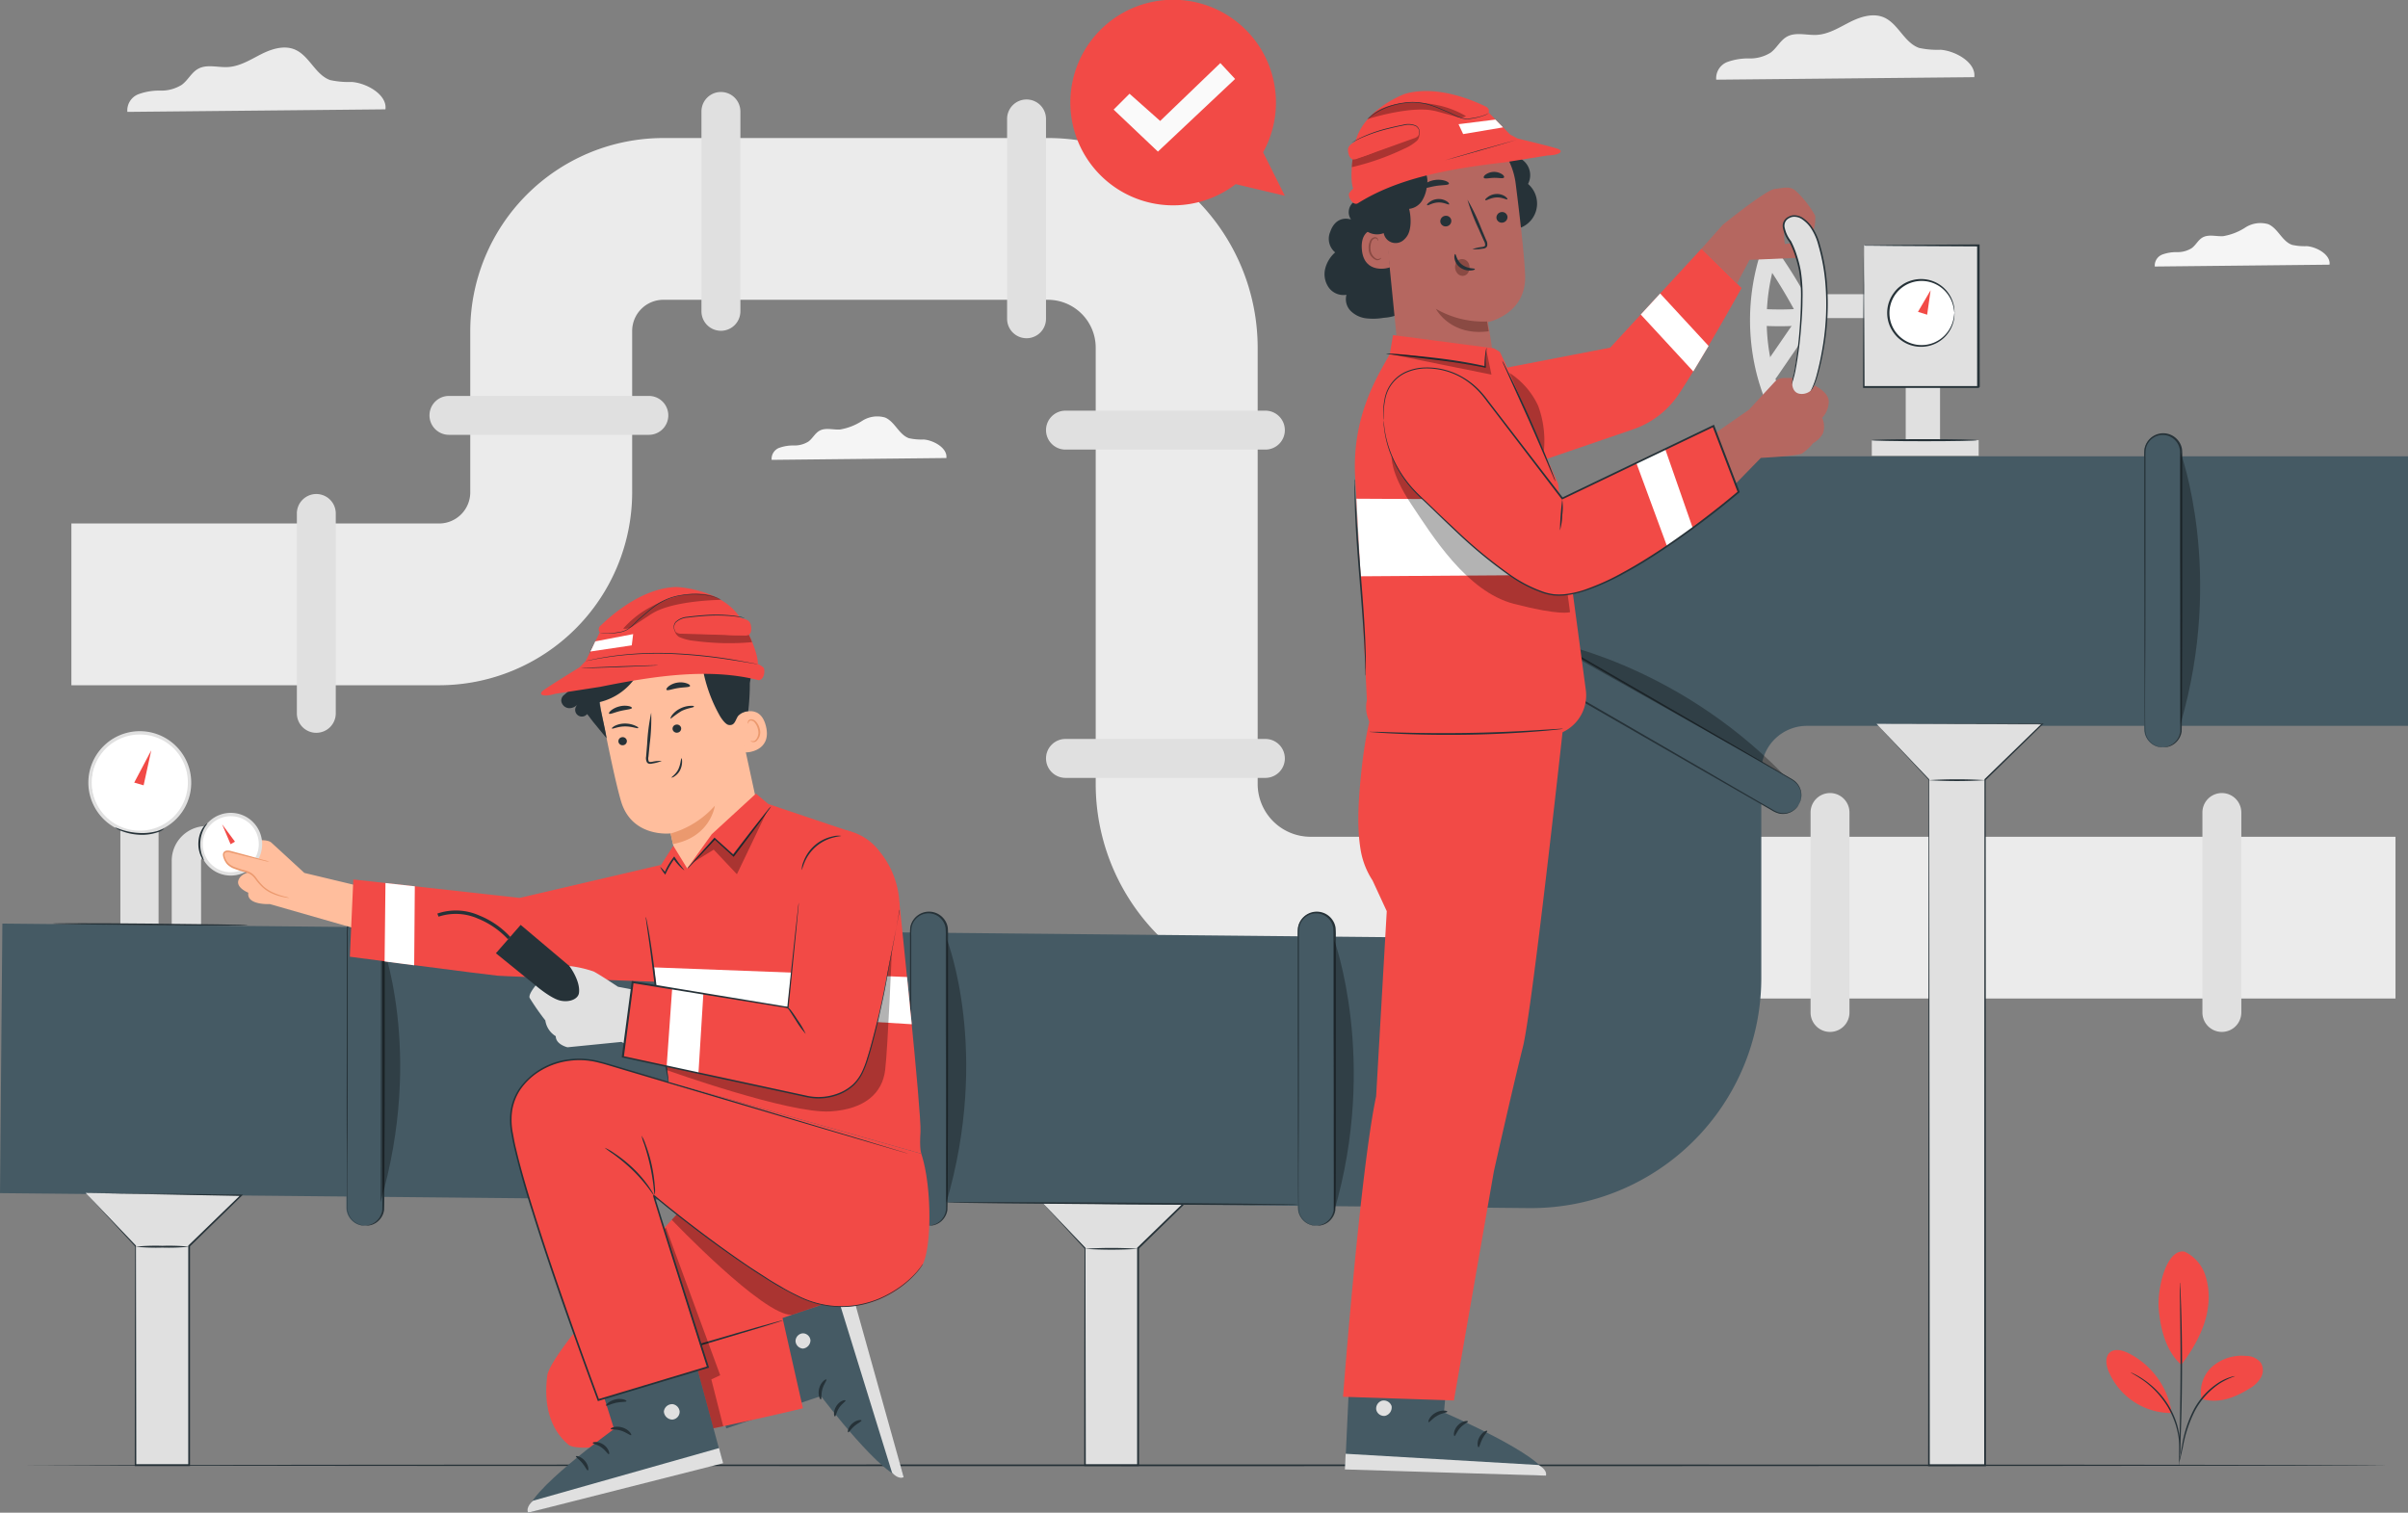 <svg xmlns="http://www.w3.org/2000/svg" width="406.094" height="255.134" viewBox="0 0 406.094 255.134"><rect x="0" y="0" width="406.094" height="255.134" fill="#808080" stroke="none"/><defs><style>.a{fill:#ebebeb;}.b{fill:#f5f5f5;}.c{fill:#e0e0e0;}.d{fill:#263238;}.e{fill:#f24a46;}.f{fill:#455a64;}.g{opacity:0.3;}.h{fill:#b56760;}.i{fill:#8a4a43;}.j{fill:#fff;}.k{fill:#ffbe9d;}.l{fill:#eb996e;}.m{fill:#fafafa;}</style></defs><g transform="translate(-92.521 -119.048)"><g transform="translate(92.521 121.636)"><g transform="translate(12.039)"><path class="a" d="M173.98,143.642c.334-2.421-3.078-4.413-5.658-4.617a14.807,14.807,0,0,1-3.655-.317c-2.512-.877-3.513-4.124-5.969-5.154-1.827-.775-3.96-.085-5.714.809s-3.536,2.02-5.516,2.144c-1.731.113-3.6-.532-5.092.311-1.132.634-1.7,1.929-2.75,2.693a6.525,6.525,0,0,1-3.6.973,10.11,10.11,0,0,0-3.711.611,2.929,2.929,0,0,0-1.856,2.976Z" transform="translate(-121.019 -127.789)"></path><path class="a" d="M647.591,134.049c.334-2.421-3.083-4.413-5.658-4.622a14.471,14.471,0,0,1-3.649-.311c-2.512-.877-3.519-4.124-5.969-5.16-1.833-.769-3.96-.085-5.72.809s-3.53,2.02-5.516,2.15c-1.7.107-3.6-.532-5.092.311-1.132.628-1.7,1.929-2.75,2.693a6.512,6.512,0,0,1-3.6.973,10.225,10.225,0,0,0-3.711.605,2.929,2.929,0,0,0-1.856,2.976Z" transform="translate(-326.679 -123.622)"></path><path class="b" d="M351.991,250.178c.226-1.635-2.082-2.987-3.819-3.123a9.985,9.985,0,0,1-2.478-.215c-1.7-.594-2.376-2.789-4.034-3.491a4.709,4.709,0,0,0-3.875.566,9.8,9.8,0,0,1-3.734,1.454c-1.165.074-2.433-.362-3.457.209-.764.43-1.16,1.307-1.861,1.822a4.426,4.426,0,0,1-2.438.662,6.929,6.929,0,0,0-2.512.407,1.991,1.991,0,0,0-1.256,2.02Z" transform="translate(-204.434 -175.514)"></path><path class="b" d="M764.287,192.538c.221-1.635-2.088-2.982-3.825-3.123a9.657,9.657,0,0,1-2.472-.215c-1.7-.566-2.382-2.789-4.04-3.491a4.7,4.7,0,0,0-3.87.566,9.8,9.8,0,0,1-3.734,1.454c-1.171.074-2.438-.356-3.462.215-.764.424-1.132,1.3-1.861,1.822a4.469,4.469,0,0,1-2.438.656,6.858,6.858,0,0,0-2.512.413,1.991,1.991,0,0,0-1.256,2.014Z" transform="translate(-383.465 -150.485)"></path><path class="a" d="M505.746,305.337H322.755a36.208,36.208,0,0,1-36.209-36.209V195.551a8.074,8.074,0,0,0-8.062-8.068H213.63a5.262,5.262,0,0,0-5.256,5.256v27.219a32.577,32.577,0,0,1-32.56,32.537H113.8V225.214h62.013a5.262,5.262,0,0,0,5.256-5.256V192.739A32.577,32.577,0,0,1,213.607,160.2H278.5a35.384,35.384,0,0,1,35.36,35.349v73.6a8.922,8.922,0,0,0,8.911,8.905H505.746Z" transform="translate(-113.801 -139.507)"></path><path class="c" d="M304.892,186.749h0a3.287,3.287,0,0,1-3.281-3.287V149.753a3.281,3.281,0,0,1,3.281-3.281h0a3.288,3.288,0,0,1,3.287,3.281v33.725A3.287,3.287,0,0,1,304.892,186.749Z" transform="translate(-195.355 -133.545)"></path><path class="c" d="M260.818,240.363h0a3.281,3.281,0,0,1-3.281,3.281H223.828a3.287,3.287,0,0,1-3.287-3.281h0a3.281,3.281,0,0,1,3.281-3.281h33.714a3.282,3.282,0,0,1,3.281,3.281Z" transform="translate(-160.151 -172.891)"></path><path class="c" d="M184.292,306.6h0a3.281,3.281,0,0,1-3.281-3.281h0V269.609a3.288,3.288,0,0,1,3.281-3.287h0a3.282,3.282,0,0,1,3.281,3.281v33.714a3.281,3.281,0,0,1-3.281,3.281Z" transform="translate(-142.986 -185.588)"></path><path class="c" d="M444.6,244.753h0a3.287,3.287,0,0,1-3.281,3.287H407.608a3.287,3.287,0,0,1-3.287-3.287h0a3.287,3.287,0,0,1,3.287-3.281h33.708a3.282,3.282,0,0,1,3.281,3.281Z" transform="translate(-239.955 -174.797)"></path><path class="c" d="M444.6,342.623h0a3.287,3.287,0,0,1-3.281,3.287H407.608a3.287,3.287,0,0,1-3.287-3.287h0a3.287,3.287,0,0,1,3.287-3.281h33.708a3.282,3.282,0,0,1,3.281,3.281Z" transform="translate(-239.955 -217.296)"></path><path class="c" d="M635.5,355.472h0a3.277,3.277,0,0,1,3.281,3.27v33.737a3.276,3.276,0,0,1-3.27,3.281H635.5a3.281,3.281,0,0,1-3.281-3.281V358.753a3.281,3.281,0,0,1,3.281-3.281Z" transform="translate(-338.918 -224.3)"></path><path class="c" d="M752.3,355.472h0a3.282,3.282,0,0,1,3.281,3.281v33.725a3.281,3.281,0,0,1-3.281,3.281h0a3.275,3.275,0,0,1-3.281-3.27V358.753a3.276,3.276,0,0,1,3.27-3.281Z" transform="translate(-389.636 -224.3)"></path><path class="c" d="M396,188.973h0a3.281,3.281,0,0,1-3.281-3.281V151.983a3.276,3.276,0,0,1,3.27-3.281H396a3.282,3.282,0,0,1,3.281,3.281v33.708A3.281,3.281,0,0,1,396,188.973Z" transform="translate(-234.918 -134.513)"></path></g><g transform="translate(3.44 244.41)"><path class="d" d="M497.816,555.769c0,.085-89.391.147-199.6.147S98.6,555.831,98.6,555.769s89.357-.147,199.619-.147S497.816,555.667,497.816,555.769Z" transform="translate(-98.601 -555.622)"></path></g><g transform="translate(355.225 208.487)"><path class="e" d="M740.32,492.153a6.719,6.719,0,0,1,3.5,3.96,11.927,11.927,0,0,1,.464,5.358c-.4,3.479-2.371,6.993-4.5,9.771-2.931-2.557-3.6-7.015-3.8-9.3-.317-3.6,1.3-10.32,4.339-9.782" transform="translate(-727.143 -492.128)"></path><path class="e" d="M748.663,530.478a5.736,5.736,0,0,1,1.856-5.465,7.6,7.6,0,0,1,5.658-1.76,3.139,3.139,0,0,1,2.472,1.132,2.44,2.44,0,0,1,.04,2.489,5,5,0,0,1-1.844,1.822c-2.54,1.59-5.284,2.665-8.153,1.8" transform="translate(-732.617 -505.628)"></path><path class="d" d="M742.111,543.776a3.519,3.519,0,0,1,.1-.713c.09-.5.209-1.132.356-1.935a20.04,20.04,0,0,1,1.991-6.167,12.328,12.328,0,0,1,4.43-4.707,8.447,8.447,0,0,1,1.8-.8,4.109,4.109,0,0,1,.521-.136c.119,0,.181-.034.187,0a12.993,12.993,0,0,0-2.421,1.131,12.743,12.743,0,0,0-4.3,4.673,21.807,21.807,0,0,0-2.037,6.088c-.181.809-.322,1.465-.436,1.912A5.307,5.307,0,0,1,742.111,543.776Z" transform="translate(-729.822 -508.272)"></path><path class="d" d="M742.192,501.4a1.153,1.153,0,0,1,.034.311c0,.232.034.526.057.894.04.781.085,1.907.13,3.3.09,2.784.163,6.636.141,10.891s-.119,8.107-.238,10.9c-.057,1.392-.107,2.518-.158,3.3,0,.368-.046.662-.062.894a1.278,1.278,0,0,1-.04.311,1.79,1.79,0,0,1,0-.311v-.9c0-.809.045-1.929.079-3.3.068-2.789.141-6.636.164-10.891s-.028-8.1-.074-10.891c0-1.369-.034-2.489-.051-3.3v-.9A2.293,2.293,0,0,1,742.192,501.4Z" transform="translate(-729.795 -496.155)"></path><path class="e" d="M731.366,531.858A13.462,13.462,0,0,0,724.011,522c-.979-.47-2.263-.775-3.061-.045s-.622,2.037-.226,3.049a11.49,11.49,0,0,0,10.568,7.14" transform="translate(-720.389 -504.891)"></path><path class="d" d="M727.641,528.2a4.107,4.107,0,0,1,.622.272,6.105,6.105,0,0,1,.7.379,9.733,9.733,0,0,1,.895.566,11.093,11.093,0,0,1,1.024.769,12.491,12.491,0,0,1,1.092.99,13.782,13.782,0,0,1,3.457,5.731,12.813,12.813,0,0,1,.345,1.431,11.4,11.4,0,0,1,.175,1.267c.051.39.034.747.051,1.052a5.772,5.772,0,0,1-.028.8,3.286,3.286,0,0,1-.073.673c-.057,0,.045-.967-.13-2.506a11.589,11.589,0,0,0-.2-1.245,12.855,12.855,0,0,0-.356-1.4,15.472,15.472,0,0,0-1.358-3.021,15.7,15.7,0,0,0-2.02-2.625,14.1,14.1,0,0,0-1.058-.99,12.2,12.2,0,0,0-.99-.781C728.5,528.655,727.618,528.253,727.641,528.2Z" transform="translate(-723.538 -507.793)"></path></g><g transform="translate(0 70.487)"><path class="c" d="M401.2,475.482l8.351,8.854v36.611h8.95V484.337l8.707-8.47Z" transform="translate(-226.561 -346.9)"></path><path class="d" d="M401.2,475.482l26.025.272h.283l-.2.2-8.7,8.486.04-.1V521.1H409.41v-.13c0-15.038.045-27.915.057-36.611v.057l-8.266-8.933,8.413,8.8h0v.034c0,8.7.034,21.573.057,36.611l-.141-.141h8.95l-.147.147V484.28l.04-.04,8.724-8.458.079.2Z" transform="translate(-226.561 -346.899)"></path><path class="d" d="M424.877,491.216a68.84,68.84,0,0,1-9,0,68.84,68.84,0,0,1,9,0Z" transform="translate(-232.935 -353.66)"></path><path class="f" d="M350.747,381.877h-.356l-257.87-2.523.4-45.465,243.38,2.388a7.694,7.694,0,0,0,7.762-7.626c0-.023,0-.045,0-.068V293.889a38.817,38.817,0,0,1,38.817-38.817H498.615v45.47H397.242a7.689,7.689,0,0,0-7.689,7.689V343.06A38.817,38.817,0,0,1,350.747,381.877Z" transform="translate(-92.521 -251.189)"></path><path class="f" d="M198.826,443.882h0a3.055,3.055,0,0,1-3.055-3.055v-46.7a3.061,3.061,0,0,1,3.055-3.061h0a3.061,3.061,0,0,1,3.061,3.061v46.7A3.061,3.061,0,0,1,198.826,443.882Z" transform="translate(-137.356 -310.241)"></path><path class="d" d="M198.864,443.776a3.628,3.628,0,0,0,1.132-.238,3.044,3.044,0,0,0,1.867-2.45c.034-2.829,0-6.97,0-12.062V394.974a12.759,12.759,0,0,0-.04-1.4,2.837,2.837,0,0,0-.509-1.25,2.908,2.908,0,0,0-5.239,1.25,11.3,11.3,0,0,0-.034,1.4v16.164c0,6.733,0,12.8-.034,17.9s-.057,9.222,0,12.056a3.031,3.031,0,0,0,1.873,2.45,3.589,3.589,0,0,0,1.132.238h-.289a2.745,2.745,0,0,1-.837-.187,2.942,2.942,0,0,1-1.132-.775,3.059,3.059,0,0,1-.809-1.7c-.068-2.863-.045-6.976-.074-12.073s0-11.168,0-17.9V394.979a12.4,12.4,0,0,1,.04-1.443,3.091,3.091,0,0,1,.566-1.38,3.2,3.2,0,0,1,5.2,0,3.141,3.141,0,0,1,.566,1.375,12.765,12.765,0,0,1,.04,1.448v16.158c0,6.733,0,12.8-.034,17.9s0,9.216-.074,12.079a3.063,3.063,0,0,1-.8,1.7,2.951,2.951,0,0,1-1.132.775,2.821,2.821,0,0,1-.837.187Z" transform="translate(-137.394 -310.136)"></path><path class="f" d="M586.147,333.314h0a3.05,3.05,0,0,1-4.159,1.141l-.016-.01L532.23,305.716a3.055,3.055,0,0,1-1.135-4.169l0-.007h0a3.055,3.055,0,0,1,4.169-1.135l.007,0L585,329.122a3.056,3.056,0,0,1,1.16,4.162Z" transform="translate(-282.79 -270.7)"></path><path class="d" d="M586.039,333.214a3.463,3.463,0,0,0,.368-1.29,2.984,2.984,0,0,0-.939-2.4,4.592,4.592,0,0,0-.979-.662l-12.447-7.146-18.467-10.625-10.9-6.28-5.765-3.327-1.465-.849a3.22,3.22,0,0,0-1.528-.566,2.9,2.9,0,0,0-2.631,4.526,3.235,3.235,0,0,0,1.239,1.047l1.471.849,5.765,3.332,10.891,6.3L569.089,326.8l12.447,7.225a4.678,4.678,0,0,0,1.064.515,2.957,2.957,0,0,0,1.024.124,3.025,3.025,0,0,0,1.528-.515,3.4,3.4,0,0,0,.888-.934,3,3,0,0,1-.175.3,3.063,3.063,0,0,1-.724.719,3.1,3.1,0,0,1-1.556.566,2.883,2.883,0,0,1-1.058-.113,4.475,4.475,0,0,1-1.092-.515l-12.447-7.14L550.515,316.4l-10.9-6.28-5.793-3.349-1.471-.849a3.558,3.558,0,0,1-1.335-1.132,3.2,3.2,0,0,1,2.9-5.007,3.574,3.574,0,0,1,1.652.566l1.465.849,5.765,3.327,10.891,6.3L572.116,321.5l12.419,7.225a4.645,4.645,0,0,1,1,.69,3.184,3.184,0,0,1,.628.86,3.118,3.118,0,0,1,.3,1.624,3.245,3.245,0,0,1-.26.984A2.577,2.577,0,0,1,586.039,333.214Z" transform="translate(-282.682 -270.6)"></path><path class="f" d="M734.742,301.28h0a3.061,3.061,0,0,1-3.061-3.055V251.533a3.061,3.061,0,0,1,3.061-3.061h0a3.061,3.061,0,0,1,3.055,3.061v46.7A3.055,3.055,0,0,1,734.742,301.28Z" transform="translate(-370.067 -248.324)"></path><path class="d" d="M734.737,301.166a3.629,3.629,0,0,0,1.132-.238,3.033,3.033,0,0,0,1.873-2.45V286.423c0-5.086,0-11.168-.034-17.9V252.364a11.614,11.614,0,0,0-.034-1.4,2.91,2.91,0,0,0-5.239-1.25,2.823,2.823,0,0,0-.509,1.256,11.183,11.183,0,0,0-.04,1.4v16.164c0,6.733,0,12.8-.034,17.9s-.051,9.228,0,12.056a3.042,3.042,0,0,0,1.867,2.45,3.62,3.62,0,0,0,1.131.238h-.294a3.194,3.194,0,0,1-.837-.187,3.03,3.03,0,0,1-1.132-.781,3.085,3.085,0,0,1-.809-1.7c-.068-2.863-.045-6.976-.068-12.073s0-11.168-.034-17.9V252.369a12.413,12.413,0,0,1,.04-1.443,3.2,3.2,0,0,1,5.765-1.38,3.073,3.073,0,0,1,.566,1.375,12.747,12.747,0,0,1,.04,1.448v16.158c0,6.733,0,12.8-.028,17.9s0,9.211-.074,12.073a3.108,3.108,0,0,1-.809,1.7,3.039,3.039,0,0,1-1.132.781,3.2,3.2,0,0,1-.837.187Z" transform="translate(-370.063 -248.21)"></path><path class="f" d="M482.452,443.882h0a3.061,3.061,0,0,1-3.061-3.055v-46.7a3.061,3.061,0,0,1,3.061-3.061h0a3.061,3.061,0,0,1,3.055,3.061v46.7A3.055,3.055,0,0,1,482.452,443.882Z" transform="translate(-260.514 -310.241)"></path><path class="d" d="M482.43,443.781a3.584,3.584,0,0,0,1.1-.238,3.033,3.033,0,0,0,1.873-2.45c.034-2.829,0-6.97,0-12.062s0-11.163-.034-17.9V394.978a12.755,12.755,0,0,0-.04-1.4,2.838,2.838,0,0,0-.509-1.25,2.908,2.908,0,0,0-4.724,0,2.83,2.83,0,0,0-.515,1.256,12.39,12.39,0,0,0-.04,1.4v16.164c0,6.733,0,12.8-.028,17.9s-.057,9.222,0,12.056a3.042,3.042,0,0,0,1.867,2.45,3.621,3.621,0,0,0,1.132.238h-.294a2.744,2.744,0,0,1-.832-.187,2.921,2.921,0,0,1-1.132-.775,3.059,3.059,0,0,1-.8-1.7c-.074-2.863-.051-6.976-.074-12.073s0-11.168-.034-17.9V394.989a11.265,11.265,0,0,1,.045-1.443,3.138,3.138,0,0,1,.566-1.38,3.2,3.2,0,0,1,5.205,0,3.067,3.067,0,0,1,.566,1.375,12.761,12.761,0,0,1,.04,1.448v34.053c0,5.1,0,9.216-.073,12.079a3.067,3.067,0,0,1-.809,1.7,2.913,2.913,0,0,1-1.132.775,2.753,2.753,0,0,1-.837.187Z" transform="translate(-260.492 -310.14)"></path><path class="f" d="M366.892,443.882h0a3.061,3.061,0,0,1-3.061-3.055v-46.7a3.061,3.061,0,0,1,3.061-3.061h0a3.061,3.061,0,0,1,3.055,3.061v46.7A3.055,3.055,0,0,1,366.892,443.882Z" transform="translate(-210.334 -310.241)"></path><path class="d" d="M366.866,443.776a3.624,3.624,0,0,0,1.1-.238,3.033,3.033,0,0,0,1.873-2.45c.028-2.829,0-6.97,0-12.062s0-11.163-.034-17.9V394.974a11.613,11.613,0,0,0-.034-1.4,2.91,2.91,0,0,0-5.239-1.256,2.822,2.822,0,0,0-.509,1.256,11.186,11.186,0,0,0-.04,1.4v16.164c0,6.733,0,12.8-.034,17.9s-.051,9.222,0,12.056a3.043,3.043,0,0,0,1.867,2.45,3.621,3.621,0,0,0,1.132.238h-.294a2.814,2.814,0,0,1-.837-.187,2.942,2.942,0,0,1-1.132-.775,3.1,3.1,0,0,1-.809-1.7c-.068-2.863-.045-6.976-.068-12.073s0-11.168-.034-17.9V394.979a12.4,12.4,0,0,1,.04-1.443,3.152,3.152,0,0,1,.566-1.38,3.2,3.2,0,0,1,5.2,0,3.074,3.074,0,0,1,.566,1.375,12.761,12.761,0,0,1,.04,1.448v16.158c0,6.733,0,12.8-.028,17.9s0,9.216-.074,12.079a3.109,3.109,0,0,1-.809,1.7,2.946,2.946,0,0,1-1.132.775,2.821,2.821,0,0,1-.837.187Z" transform="translate(-210.307 -310.136)"></path><g class="g" transform="translate(260.755 35.005)"><path d="M553.411,310.082s21.369,3.468,39.926,22.467Z" transform="translate(-553.411 -310.082)"></path></g><g class="g" transform="translate(224.993 85.432)"><path d="M490.2,399.212s7.457,20.322,0,45.827Z" transform="translate(-490.201 -399.212)"></path></g><g class="g" transform="translate(159.613 85.432)"><path d="M374.737,399.212s7.355,18.806-.1,44.294Z" transform="translate(-374.641 -399.212)"></path></g><g class="g" transform="translate(64.158 85.432)"><path d="M206.012,399.212s7.355,18.806-.091,44.294Z" transform="translate(-205.921 -399.212)"></path></g><g class="g" transform="translate(367.73 3.209)"><path d="M742.491,253.882s7.457,20.322,0,45.827Z" transform="translate(-742.491 -253.882)"></path></g><path class="c" d="M118.041,474.682l8.436,8.945V520.6h9.035V483.627l8.8-8.549Z" transform="translate(-103.603 -346.552)"></path><path class="d" d="M118.041,474.682l26.268.277h.283l-.2.2-8.786,8.566.04-.1v37.12h-9.312v-.124c0-15.191.045-28.192.062-36.973v.062l-8.351-9.03,8.486,8.888h0v.034c0,8.781.034,21.782.057,36.973l-.141-.141h9.052l-.147.147V483.57l.04-.04,8.809-8.537.079.2Z" transform="translate(-103.603 -346.552)"></path><path class="d" d="M141.973,490.585a35.666,35.666,0,0,1-4.526.147,35.659,35.659,0,0,1-4.526-.147,34.541,34.541,0,0,1,4.526-.147A34.548,34.548,0,0,1,141.973,490.585Z" transform="translate(-110.064 -353.385)"></path><path class="c" d="M651.88,334.832l8.849,9.38V459.872H670.2V344.213l9.646-9.38Z" transform="translate(-335.415 -285.824)"></path><path class="d" d="M651.881,334.813l27.966-.085h.215l-.153.147-9.618,9.392v-.074c0,26.664.028,64.373.046,106.126V460h-9.754v-.153c.034-51.92.068-95.32.085-115.659v.04l-8.786-9.414,8.888,9.341h0c0,20.368.045,63.739.085,115.659l-.147-.147h9.477l-.147.147v-9.522c0-41.753.034-79.462.045-106.126v-.045l.034-.028,9.658-9.369.057.147Z" transform="translate(-335.415 -285.776)"></path><path class="d" d="M676.953,351.519a77.045,77.045,0,0,1-9.522,0A77.273,77.273,0,0,1,676.953,351.519Z" transform="translate(-342.168 -293.007)"></path><path class="d" d="M433.925,477.843c0,.079-13.267.062-29.629-.045s-29.635-.255-29.635-.334,13.267-.062,29.635.04S433.925,477.758,433.925,477.843Z" transform="translate(-215.036 -347.738)"></path></g><g transform="translate(223.378 12.766)"><path class="c" d="M617.25,187.819a37.117,37.117,0,0,0-1.85,24.254,36.167,36.167,0,0,0,2.478,6.6,1.414,1.414,0,1,0,2.515-1.293c-.023-.045-.049-.089-.077-.132a34.017,34.017,0,0,1-.628-27.994,1.46,1.46,0,0,0-.5-1.935,1.42,1.42,0,0,0-1.935.509Z" transform="translate(-542.42 -163.963)"></path><path class="c" d="M620.15,223.179l5.924-8.651a1.426,1.426,0,0,0-.5-1.935,1.449,1.449,0,0,0-1.935.509l-5.929,8.628a1.425,1.425,0,0,0,.509,1.935,1.448,1.448,0,0,0,1.935-.509Z" transform="translate(-543.871 -174.944)"></path><path class="c" d="M616.105,213.877a51.923,51.923,0,0,0,7.921-.1,1.414,1.414,0,1,0,0-2.829,51.921,51.921,0,0,1-7.921.1,1.42,1.42,0,0,0-1.414,1.414A1.447,1.447,0,0,0,616.105,213.877Z" transform="translate(-542.644 -174.31)"></path><path class="c" d="M618.086,195.017a87.443,87.443,0,0,1,5.5,8.984,1.425,1.425,0,0,0,1.935.509,1.443,1.443,0,0,0,.509-1.935,88.538,88.538,0,0,0-5.5-8.99,1.449,1.449,0,0,0-1.935-.5A1.425,1.425,0,0,0,618.086,195.017Z" transform="translate(-544.036 -166.471)"></path><path class="f" d="M511.7,508.677l-1.528,17.4s17.177,7.4,17.233,10.648l-33.878-1.737,1.267-27.219Z" transform="translate(-490.032 -303.2)"></path><path class="c" d="M503.777,536.55a1.386,1.386,0,0,0-1.035,1.528,1.335,1.335,0,0,0,1.5,1.047,1.466,1.466,0,0,0,1.092-1.629,1.384,1.384,0,0,0-1.7-.905" transform="translate(-494.026 -315.678)"></path><path class="c" d="M493.411,555.084l.124-2.642,32.543,1.9s1.477.735,1.25,1.788Z" transform="translate(-489.98 -322.597)"></path><path class="d" d="M521.491,539.745c0,.164-.849.2-1.7.685s-1.313,1.165-1.46,1.092.147-1.018,1.177-1.59S521.53,539.592,521.491,539.745Z" transform="translate(-500.787 -317.006)"></path><path class="d" d="M528.265,542.743c.028.164-.7.407-1.3,1.075s-.8,1.4-.962,1.386-.221-.956.537-1.776S528.271,542.584,528.265,542.743Z" transform="translate(-504.088 -318.352)"></path><path class="d" d="M533.124,548.36c-.147,0-.339-.815.136-1.7s1.262-1.2,1.324-1.064-.441.605-.815,1.335S533.293,548.348,533.124,548.36Z" transform="translate(-507.152 -319.612)"></path><path class="d" d="M521.073,532.281c-.079.147-.826-.119-1.765-.107s-1.7.277-1.76.13.651-.7,1.76-.7S521.158,532.156,521.073,532.281Z" transform="translate(-500.459 -313.548)"></path><path class="d" d="M503.79,190.47c-.1,2.048-.272,4.283-1.7,5.776a7.9,7.9,0,0,1-4.764,1.952,10.506,10.506,0,0,1-2.948.091,4.449,4.449,0,0,1-2.62-1.245,2.827,2.827,0,0,1-.719-2.727,3.065,3.065,0,0,1-2.942-1.165,3.908,3.908,0,0,1-.662-3.157,5.359,5.359,0,0,1,1.7-2.829,2.975,2.975,0,0,1-.837-3.457c.719-2.122,2.263-2.472,3.513-2.093a2.155,2.155,0,0,1,1.313-3.344l2.178-.39Z" transform="translate(-487.346 -159.95)"></path><path class="d" d="M541.974,170.291a3.2,3.2,0,0,0-2.885-4.679l-4.967,1.132,2.139,8.379a4.363,4.363,0,0,0,1.052,2.212,2.9,2.9,0,0,0,2.2.622,4.368,4.368,0,0,0,2.461-7.666Z" transform="translate(-507.658 -154.621)"></path><path class="h" d="M515.518,200.8a7.756,7.756,0,0,1-8.317-6.959l-2.512-25.25c-.888-6.789,2.3-12.911,9.086-13.618l.628-.028A12.193,12.193,0,0,1,527.048,165.6c.741,5.861,1.482,12.351,1.59,15.513.209,6.54-6.28,7.847-6.28,7.847s.752,4.311.922,6.223C523.659,199.479,519.818,200.464,515.518,200.8Z" transform="translate(-494.814 -149.983)"></path><path class="i" d="M529.169,213.245a15.833,15.833,0,0,1-8.628-2.133s2.4,4.668,8.9,3.785Z" transform="translate(-501.761 -174.379)"></path><path class="d" d="M540.441,183.064a.939.939,0,0,1-.86.984.894.894,0,0,1-1-.775l0-.023a.939.939,0,0,1,.86-.984.894.894,0,0,1,1,.775Z" transform="translate(-509.593 -161.851)"></path><path class="d" d="M538.974,177.779c-.113.124-.843-.368-1.844-.317s-1.7.566-1.833.464.051-.277.362-.526a2.563,2.563,0,0,1,1.46-.52,2.461,2.461,0,0,1,1.477.4C538.912,177.508,539.031,177.723,538.974,177.779Z" transform="translate(-508.148 -159.513)"></path><path class="d" d="M523.706,184.177a.934.934,0,0,1-.854.984.894.894,0,0,1-1-.775l0-.028a.933.933,0,0,1,.883-.979A.894.894,0,0,1,523.706,184.177Z" transform="translate(-502.329 -162.335)"></path><path class="d" d="M521.614,179.279c-.113.124-.843-.362-1.844-.317s-1.7.566-1.833.464.051-.277.362-.526a2.6,2.6,0,0,1,1.46-.521,2.486,2.486,0,0,1,1.477.4C521.58,179.008,521.671,179.228,521.614,179.279Z" transform="translate(-500.61 -160.165)"></path><path class="d" d="M530.761,186.922a6.808,6.808,0,0,1,1.618-.368c.255-.04.5-.1.532-.277a1.319,1.319,0,0,0-.2-.752c-.272-.611-.566-1.25-.849-1.924a34.407,34.407,0,0,1-1.935-5.03,33.844,33.844,0,0,1,2.337,4.866l.815,1.929a1.479,1.479,0,0,1,.181,1,.64.64,0,0,1-.407.4,1.667,1.667,0,0,1-.43.079A6.589,6.589,0,0,1,530.761,186.922Z" transform="translate(-505.831 -160.249)"></path><path class="i" d="M528.646,197.31a1.292,1.292,0,0,0-.945-1,1.362,1.362,0,0,0-.832.107,1.04,1.04,0,0,0-.526.639.46.46,0,0,0,0,.13.562.562,0,0,0-.074.243,1.622,1.622,0,0,0,.5,1.4,1.186,1.186,0,0,0,.832.289,1.132,1.132,0,0,0,.747-.379A1.647,1.647,0,0,0,528.646,197.31Z" transform="translate(-504.242 -167.944)"></path><path class="d" d="M526.176,194.792c.164,0,.215,1.075,1.182,1.8s2.127.566,2.139.713-.249.221-.736.26a2.712,2.712,0,0,1-1.782-.537,2.34,2.34,0,0,1-.922-1.516C525.994,195.064,526.1,194.786,526.176,194.792Z" transform="translate(-504.148 -167.293)"></path><path class="d" d="M520.923,173.306c-.091.277-1.1.192-2.263.385s-2.11.566-2.263.322c-.074-.113.079-.379.453-.656a3.841,3.841,0,0,1,1.669-.673,3.891,3.891,0,0,1,1.793.13C520.748,172.966,520.974,173.176,520.923,173.306Z" transform="translate(-499.953 -157.671)"></path><path class="d" d="M538.214,171.237c-.17.238-.871.034-1.7.057s-1.528.226-1.7,0c-.079-.113,0-.345.323-.566a2.473,2.473,0,0,1,2.744-.04C538.18,170.892,538.287,171.124,538.214,171.237Z" transform="translate(-507.948 -156.654)"></path><path class="h" d="M502.648,187.258c-.113-.045-4.526-1.132-4.209,3.338s4.752,3.2,4.752,3.066S502.648,187.258,502.648,187.258Z" transform="translate(-492.156 -163.957)"></path><path class="i" d="M502.592,193.218a2.149,2.149,0,0,1-.2.13.791.791,0,0,1-.566.057,1.938,1.938,0,0,1-1.024-1.658,2.634,2.634,0,0,1,.136-1.132.886.886,0,0,1,.537-.639.4.4,0,0,1,.475.175c.068.119.045.215.074.221s.091-.085.04-.266a.528.528,0,0,0-.2-.266.568.568,0,0,0-.441-.079,1.1,1.1,0,0,0-.758.752,2.64,2.64,0,0,0-.17,1.267,2.031,2.031,0,0,0,1.279,1.839.819.819,0,0,0,.7-.175C502.592,193.331,502.609,193.218,502.592,193.218Z" transform="translate(-493.05 -165.102)"></path><path class="d" d="M508.179,168.385a3.4,3.4,0,0,0-2.1-.639,10.418,10.418,0,0,0-5.584,1.363,4.962,4.962,0,0,0-2.161,2.1,2.488,2.488,0,0,0,.424,2.829,3.134,3.134,0,0,0,2.953,5.471h0a2.037,2.037,0,0,0,3.2,1.29,3.16,3.16,0,0,0,.741-.786c.769-1.132.69-3.247.345-4.594a2.969,2.969,0,0,0,2.184-1.38,5.778,5.778,0,0,0,.815-2.535A3.533,3.533,0,0,0,508.179,168.385Z" transform="translate(-491.735 -155.545)"></path><path class="e" d="M504.069,146.665c-.3.085-7.44,2.829-8.486,8.622s-.249,7.355-.249,7.355a3.552,3.552,0,0,0-.673.781c-.255.4.453,2.071,1.386,1.737,6.75-4.26,15.247-5.839,24.809-6.942l7.27-1.165c2.076-.062,2.716-.707,1.777-1.092-.719-.3-6.851-1.771-6.851-1.771l-1.256-.662-3.627-3.728s.289-.634-.521-1.013S509.976,144.939,504.069,146.665Z" transform="translate(-490.5 -146.186)"></path><g class="g" transform="translate(7.301 1.963)"><path d="M500.251,152.409s7.774-2.461,11.593-1.267l-.447-.147,3.587.984a2.15,2.15,0,0,0,1.822-.051,16.016,16.016,0,0,0-5.539-1.992C507.77,149.3,502.412,149.592,500.251,152.409Z" transform="translate(-500.251 -149.657)"></path></g><path class="d" d="M500.061,152.379a5.532,5.532,0,0,1,.645-.566,10.2,10.2,0,0,1,2-1.228,12.026,12.026,0,0,1,3.338-.99,9.975,9.975,0,0,1,4.255.2,18.92,18.92,0,0,1,2.082.752c.651.289,1.3.526,1.89.815a10.148,10.148,0,0,0,1.7.752,3.45,3.45,0,0,0,1.584.085c1.958-.26,3.1-.843,2.993-.95a.325.325,0,0,1-.13.175,2.86,2.86,0,0,1-.566.294,11.147,11.147,0,0,1-2.263.566,3.566,3.566,0,0,1-1.629-.074,10.976,10.976,0,0,1-1.7-.747c-.566-.289-1.233-.526-1.89-.809a17.493,17.493,0,0,0-2.065-.747,10.1,10.1,0,0,0-4.2-.209,12.461,12.461,0,0,0-3.321.956,10.806,10.806,0,0,0-2.008,1.188c-.221.164-.39.3-.5.4A1.807,1.807,0,0,1,500.061,152.379Z" transform="translate(-492.867 -147.606)"></path><g class="g" transform="translate(4.602 6.708)"><path d="M495.611,162.834a17.99,17.99,0,0,0,3.83-1.267c1.46-.566,2.919-1.035,4.351-1.658a6.678,6.678,0,0,0,3.01-1.867,1.7,1.7,0,0,1-.277,1.618,8.019,8.019,0,0,1-2.263,1.426,42.811,42.811,0,0,1-8.781,3.089,9.8,9.8,0,0,1,.13-1.324" transform="translate(-495.481 -158.042)"></path></g><path class="e" d="M495.606,159.2c-.843.526-1.363.871-1.273,1.646.074.645.317,1.409.967,1.431a1.578,1.578,0,0,0,.566-.13l9.567-3.434a1.475,1.475,0,0,0,.843-.566,1.013,1.013,0,0,0-.566-1.307,2.745,2.745,0,0,0-1.556-.113,33.2,33.2,0,0,0-8.577,2.455" transform="translate(-490.376 -150.734)"></path><path class="d" d="M506.638,158.047a.936.936,0,0,0,.2-.47,1.246,1.246,0,0,0-.566-1.182,3.138,3.138,0,0,0-2.048-.147c-.786.153-1.646.339-2.54.566a26.293,26.293,0,0,0-4.481,1.494c-.566.243-.99.47-1.29.628l-.345.181a.624.624,0,0,1-.124.062.529.529,0,0,1,.113-.079l.334-.209c.294-.17.724-.407,1.273-.662a24.2,24.2,0,0,1,4.487-1.539c.9-.226,1.765-.4,2.552-.566a3.161,3.161,0,0,1,2.116.187,1.3,1.3,0,0,1,.566,1.267.806.806,0,0,1-.153.362C506.677,158.019,506.638,158.053,506.638,158.047Z" transform="translate(-490.861 -150.457)"></path><path class="j" d="M533.5,154.692l-6.218.781.781,1.669,6.721-1.132Z" transform="translate(-504.687 -149.88)"></path><path class="d" d="M523.121,164.211s2.7-.832,6.048-1.782,6.065-1.7,6.076-1.7-2.7.832-6.042,1.788S523.132,164.211,523.121,164.211Z" transform="translate(-502.881 -152.503)"></path><path class="e" d="M573.738,193.182l-15.389,16.69-18.438,3.564,5.375,16.011,16.815-5.754a15.174,15.174,0,0,0,7.649-5.737c3.96-5.89,10.75-18.138,10.75-18.138Z" transform="translate(-510.172 -166.594)"></path><path class="j" d="M581.6,210.09l8.86,9.6,2.58-4.3-8.17-8.849Z" transform="translate(-528.275 -172.395)"></path><path class="h" d="M603.282,181.257s7.276-5.9,8.769-6.054,2.512-.566,3.536.317a16.839,16.839,0,0,1,3.281,4.181,6.348,6.348,0,0,1-.289,2.523A7.33,7.33,0,0,0,616.8,180.1c-.566-.424-2.721-1.047-3.033,1a10,10,0,0,0,0,3.395l1.205-.17.792,2.5-7.96.339-2.1,3.96-6-5.85Z" transform="translate(-536.135 -158.686)"></path><g class="g" transform="translate(29.96 46.843)"><path d="M540.3,228.982a13.168,13.168,0,0,1,6.065,6.252,16.967,16.967,0,0,1,.719,9.2Z" transform="translate(-540.301 -228.982)"></path></g><path class="e" d="M498.435,394.894c-2.659,12.4-5.584,50.676-5.584,50.676l18.7.622,6.738-38.63s3.044-13.578,4.905-21.029c1.658-6.665,7.23-58.07,7.23-58.07l-32.4.758s-1.239,2.942-2.076,10.846c-.679,6.416-.645,10-.141,13.177a13.451,13.451,0,0,0,2.02,5.233l2.4,5.188Z" transform="translate(-489.737 -225.337)"></path><rect class="c" width="5.788" height="9.669" transform="translate(98.01 49.508)"></rect><rect class="c" width="18.025" height="2.636" transform="translate(92.29 58.888)"></rect><rect class="c" width="7.547" height="4.028" transform="translate(84.024 34.266)"></rect><rect class="c" width="19.332" height="23.881" transform="translate(90.989 25.989)"></rect><circle class="j" cx="5.567" cy="5.567" r="5.567" transform="translate(92.78 37.438) rotate(-45)"></circle><path class="d" d="M666.389,207.962a9.99,9.99,0,0,0-.238-1.341,5.6,5.6,0,0,0-2.037-2.987,5.444,5.444,0,0,0-5.137-.747,5.406,5.406,0,0,0,0,10.15,5.442,5.442,0,0,0,5.137-.747,5.6,5.6,0,0,0,2.037-2.987c.221-.843.2-1.341.238-1.341a1.5,1.5,0,0,1,0,.356,2.111,2.111,0,0,1-.028.436,3.134,3.134,0,0,1-.1.566,5.613,5.613,0,0,1-4.407,4.238,5.737,5.737,0,0,1-3-.226,5.457,5.457,0,0,1-1.454-.775,5.258,5.258,0,0,1-1.216-1.216,5.657,5.657,0,0,1,0-6.789,5.245,5.245,0,0,1,1.216-1.211,5.171,5.171,0,0,1,1.454-.775,5.7,5.7,0,0,1,3-.232,5.613,5.613,0,0,1,4.407,4.238,3.151,3.151,0,0,1,.1.566,2.116,2.116,0,0,1,.028.436A1.452,1.452,0,0,1,666.389,207.962Z" transform="translate(-560.17 -170.522)"></path><path class="d" d="M648.036,192.031a2.344,2.344,0,0,1,.334,0h1.013l3.9-.04,14.082-.079h.147v.147c0,6.834,0,15.049.028,23.881.04-.034-.334.339-.175.181h-19.5v-.158c0-7.117.057-13.1.079-17.324,0-2.076,0-3.717.04-4.86v-1.273a2.092,2.092,0,0,1,0-.43v1.771c0,1.132,0,2.829.04,4.894,0,4.2.051,10.15.079,17.222l-.153-.158h19.326c.158-.153-.215.221-.175.175V192.1l.147.147-13.991-.074-3.926-.04h-1.041C648.2,192.1,648.118,192.069,648.036,192.031Z" transform="translate(-557.047 -166.042)"></path><path class="d" d="M668.151,250.137c0,.1-3.96.175-8.905.175s-8.905-.079-8.905-.175,3.989-.175,8.905-.175S668.151,250.041,668.151,250.137Z" transform="translate(-558.124 -191.249)"></path><path class="e" d="M664.231,209.216l1.55.481.583-4.124Z" transform="translate(-564.156 -171.974)"></path><path class="c" d="M626.932,215.155c1.7-1.448,2.263-2.625,2.97-5.29a47.7,47.7,0,0,0,1.516-9.7,34.141,34.141,0,0,0-1.7-13.154,6.993,6.993,0,0,0-1.448-2.376c-.759-.8-1.861-1.573-3.038-1.086-2.139.877-.566,3.395,0,4.119a18.474,18.474,0,0,1,1.89,6.433,65.126,65.126,0,0,1-1.38,16.809,17.031,17.031,0,0,0-.82,3.468s1.488,1.03,1.652,1.064A1.4,1.4,0,0,0,626.932,215.155Z" transform="translate(-546.749 -162.344)"></path><path class="d" d="M626.827,215.079s-.034.04-.107.113l-.153.124a.346.346,0,0,1-.114.068.4.4,0,0,1-.153-.057c-.362-.2-.871-.566-1.539-.99h0a13.433,13.433,0,0,1,.436-2.2c.215-.832.514-1.748.7-2.795a69.061,69.061,0,0,0,.9-7.417c.1-1.409.175-2.9.187-4.458a26.152,26.152,0,0,0-.306-4.826,18.839,18.839,0,0,0-.639-2.461,14.651,14.651,0,0,0-.979-2.41,5.8,5.8,0,0,1-1.132-2.5,1.7,1.7,0,0,1,.407-1.392,1.862,1.862,0,0,1,.6-.43,1.954,1.954,0,0,1,.707-.221,2.64,2.64,0,0,1,1.793.532,5.922,5.922,0,0,1,1.3,1.273,9.5,9.5,0,0,1,1.46,3.2,32.427,32.427,0,0,1,1.177,6.495,42.9,42.9,0,0,1-.566,11.134c-.277,1.562-.6,2.965-.945,4.181a13,13,0,0,1-1.2,2.976,7.176,7.176,0,0,1-1.284,1.6l-.4.351c-.09.074-.141.113-.147.107s.181-.17.5-.5a7.476,7.476,0,0,0,1.228-1.607,13.168,13.168,0,0,0,1.132-3.016c.328-1.211.634-2.614.9-4.175a43.215,43.215,0,0,0,.515-11.072,32.077,32.077,0,0,0-1.183-6.433,9.311,9.311,0,0,0-1.414-3.106,5.69,5.69,0,0,0-1.239-1.205,2.343,2.343,0,0,0-1.59-.481,1.708,1.708,0,0,0-.611.187,1.618,1.618,0,0,0-.514.368,1.454,1.454,0,0,0-.334,1.165,5.541,5.541,0,0,0,1.086,2.376,15,15,0,0,1,1.007,2.472,19.935,19.935,0,0,1,.639,2.5,26.2,26.2,0,0,1,.295,4.877c0,1.567-.1,3.061-.215,4.475a67.035,67.035,0,0,1-.956,7.434c-.193,1.058-.515,1.98-.735,2.8a13.979,13.979,0,0,0-.47,2.161v-.045c.656.464,1.132.815,1.5,1.03l.113.057a.251.251,0,0,0,.1-.057l.159-.113A.656.656,0,0,1,626.827,215.079Z" transform="translate(-546.645 -162.267)"></path><path class="e" d="M502.811,218.942l-.537,3.2c-1.918,3.491-6.444,10.342-5.844,20.826.781,13.013,1.974,37.5,1.974,37.5l-.057.339a5.57,5.57,0,0,0,1.737,5.013h0l29.584.639a6.851,6.851,0,0,0,5.658-7.666l-4.662-34.738-8.99-20.509-.843-1.76-1.013-.611Z" transform="translate(-491.267 -177.779)"></path><path class="j" d="M496.841,267.722l.707,13.086,34.766-.243-.747-12.656Z" transform="translate(-491.469 -198.962)"></path><path class="d" d="M522.623,222.682a7.2,7.2,0,0,1-.062.877,21.209,21.209,0,0,0-.074,2.382v.136l-.13-.028c-1.737-.345-4.1-.758-6.7-1.1-2.755-.368-5.262-.628-7.072-.849-.905-.1-1.641-.2-2.144-.266a4.4,4.4,0,0,1-.781-.141,3.707,3.707,0,0,1,.792,0l2.15.175c1.822.164,4.328.39,7.095.758,2.608.351,4.973.792,6.7,1.188l-.13.107a16.061,16.061,0,0,1,.17-2.4A3.539,3.539,0,0,1,522.623,222.682Z" transform="translate(-495.299 -179.403)"></path><path class="d" d="M549.285,246.965a4.774,4.774,0,0,1-.379-.792c-.238-.566-.566-1.307-.934-2.2-.786-1.856-1.89-4.413-3.134-7.225l-3.236-7.168-.979-2.178a4.771,4.771,0,0,1-.323-.815,5.589,5.589,0,0,1,.43.769c.255.5.622,1.228,1.058,2.139.883,1.81,2.071,4.334,3.315,7.151s2.32,5.386,3.061,7.264c.368.939.656,1.7.849,2.229A5.441,5.441,0,0,1,549.285,246.965Z" transform="translate(-510.341 -181.101)"></path><path class="d" d="M533.369,336.3a1.229,1.229,0,0,1-.328.062l-.945.107c-.82.091-2.014.2-3.491.311-2.948.232-7.027.458-11.536.526s-8.605-.028-11.559-.17c-1.477-.068-2.67-.136-3.491-.2l-.951-.079a1.126,1.126,0,0,1-.328-.045,1.512,1.512,0,0,1,.328,0h.956l3.5.113c2.953.085,7.032.147,11.542.079s8.583-.26,11.53-.441l3.491-.215.951-.057A2.532,2.532,0,0,1,533.369,336.3Z" transform="translate(-493.163 -228.736)"></path><path class="h" d="M608.333,237.084l4.339-4.7a2.033,2.033,0,0,1,1.482-.651h1.511s-.476,2.467,1.313,2.676a2.314,2.314,0,0,0,2.4-1.409s2.67,1.2,2.393,2.987a4.066,4.066,0,0,1-1.1,2.467,3.533,3.533,0,0,1,.141,2.608,4.1,4.1,0,0,1-1.646,1.646,8.348,8.348,0,0,1-1.924,1.782c-.821.413-6.909.719-6.909.719l-5.307,5.443-3.9-8.566Z" transform="translate(-536.755 -183.333)"></path><g class="g" transform="translate(11.31 61.53)"><path d="M507.345,254.942s-.334,2.71,3.264,8.1,9.392,14.8,17.346,16.86,9.471,1.4,9.471,1.4l-1.313-9.788Z" transform="translate(-507.337 -254.942)"></path></g><path class="e" d="M504.884,237.48a19.084,19.084,0,0,0,6.11,12.871c5.544,5.2,16.317,16.549,23.293,16.7,9.94.215,30.495-17.4,30.495-17.4l-4.255-11.129-25.488,12.22-13.092-17.069a12.449,12.449,0,0,0-9.052-4.922,7.762,7.762,0,0,0-6.025,1.9C505.173,232.281,504.754,234.872,504.884,237.48Z" transform="translate(-494.952 -182.032)"></path><path class="j" d="M580.281,255.294l5.177,14.054,4.339-3.066L585.163,253Z" transform="translate(-527.702 -192.57)"></path><path class="d" d="M504.869,237.422s-.034-.294-.04-.86a12.057,12.057,0,0,1,.2-2.478,6.223,6.223,0,0,1,3.96-4.911,8.494,8.494,0,0,1,2.829-.566,12,12,0,0,1,6.438,1.635,12.791,12.791,0,0,1,2.965,2.365,19.306,19.306,0,0,1,1.273,1.55l1.256,1.635L535.143,250.6l-.164-.04,25.488-12.232.141-.068.062.147c.962,2.535,1.992,5.216,3.027,7.921l1.221,3.2.04.1-.08.068a149.524,149.524,0,0,1-12.86,9.675c-2.161,1.431-4.328,2.784-6.523,3.96a39.634,39.634,0,0,1-6.687,2.976,16.771,16.771,0,0,1-3.462.752,10.54,10.54,0,0,1-1.743,0,9.627,9.627,0,0,1-1.7-.368,22.734,22.734,0,0,1-5.822-3,79.137,79.137,0,0,1-9.052-7.479c-1.307-1.222-2.529-2.4-3.689-3.525l-1.7-1.624c-.566-.526-1.086-1.024-1.573-1.545a19.6,19.6,0,0,1-3.9-6.054A17.793,17.793,0,0,1,505,239.04c-.074-.521-.1-.917-.113-1.188a3.542,3.542,0,0,1,0-.4,2.691,2.691,0,0,0,.045.4c.045.266.062.662.141,1.182a18.536,18.536,0,0,0,1.222,4.4,19.531,19.531,0,0,0,3.96,6.02c.487.515,1.024,1.007,1.573,1.533l1.7,1.618c1.16,1.132,2.388,2.263,3.7,3.508a80.178,80.178,0,0,0,9.018,7.428,22.6,22.6,0,0,0,5.765,2.953,9.959,9.959,0,0,0,1.635.356,10.492,10.492,0,0,0,1.7,0,16.369,16.369,0,0,0,3.395-.747,39.972,39.972,0,0,0,6.591-2.987c2.19-1.182,4.345-2.535,6.5-3.96a149.506,149.506,0,0,0,12.826-9.663l-.04.164c-.39-1.013-.8-2.1-1.222-3.2-1.041-2.716-2.065-5.4-3.032-7.921l.2.079L535.08,250.825l-.1.045-.068-.085L523.561,235.94l-1.256-1.635a16.686,16.686,0,0,0-1.25-1.545,12.892,12.892,0,0,0-2.885-2.359,11.887,11.887,0,0,0-6.337-1.635,8.371,8.371,0,0,0-2.778.566,6.122,6.122,0,0,0-3.909,4.8,13.076,13.076,0,0,0-.249,2.461v.639A.44.44,0,0,1,504.869,237.422Z" transform="translate(-494.937 -181.974)"></path><path class="d" d="M557.5,273.178a52.456,52.456,0,0,1,.39-5.216,9.227,9.227,0,0,1,0,2.625A9.631,9.631,0,0,1,557.5,273.178Z" transform="translate(-517.807 -199.066)"></path><g class="g" transform="translate(11.176 43.759)"><path d="M507.1,224.143c-.1.034,16.973,3.462,16.973,3.462l-.849-4.073-.243,2.784S508.408,223.73,507.1,224.143Z" transform="translate(-507.1 -223.532)"></path></g><path class="d" d="M498.165,295.04a2.129,2.129,0,0,1-.028-.334,9.194,9.194,0,0,0-.04-.967c0-.843-.073-2.054-.147-3.553-.147-3-.464-7.14-.843-11.706s-.662-8.718-.752-11.723c-.051-1.5-.068-2.716-.057-3.559v-.967a1.589,1.589,0,0,1,.028-.339,1.371,1.371,0,0,1,.034.339,9.249,9.249,0,0,0,.04.967c0,.837.068,2.054.147,3.553.147,3,.464,7.134.837,11.706s.662,8.713.752,11.717c.051,1.5.074,2.721.057,3.559v.973A1.2,1.2,0,0,1,498.165,295.04Z" transform="translate(-491.232 -196.43)"></path></g><g transform="translate(8.871 96.417)"><path class="f" d="M305.356,527.143l15.955-5.46s10.908,14.387,13.957,13.669L325.8,504.032l-25.216,7.479Z" transform="translate(-191.739 -385.227)"></path><path class="c" d="M329.651,517.865a1.335,1.335,0,0,1,1.188-1.324,1.29,1.29,0,0,1,1.33,1.171,1.414,1.414,0,0,1-1.273,1.4,1.345,1.345,0,0,1-1.245-1.375" transform="translate(-204.362 -390.659)"></path><path class="c" d="M344.425,503.662l-2.444.719,9.3,30.065s1.024,1.211,1.963.758Z" transform="translate(-209.717 -385.066)"></path><path class="d" d="M336.915,533.648c.153-.057,0-.837.255-1.743s.786-1.494.685-1.618-.917.373-1.222,1.471S336.785,533.722,336.915,533.648Z" transform="translate(-207.349 -396.62)"></path><path class="d" d="M341.284,539.215c.158,0,.221-.752.707-1.471s1.132-1.069,1.075-1.222-.945,0-1.539.917S341.114,539.255,341.284,539.215Z" transform="translate(-209.342 -399.313)"></path><path class="d" d="M347.553,542.454c0-.147-.837-.13-1.562.515s-.832,1.465-.685,1.488.458-.566,1.058-1.069S347.6,542.612,347.553,542.454Z" transform="translate(-211.136 -401.878)"></path><path class="d" d="M329.669,535.171c.119-.108-.306-.741-.5-1.624s-.136-1.641-.289-1.7-.509.775-.255,1.81S329.6,535.261,329.669,535.171Z" transform="translate(-203.877 -397.306)"></path><path class="e" d="M283.772,468.15c-.617-.17-27.638,28.82-28.254,33.612s.368,8.967,3.564,11.672,39.553-6.138,39.553-6.138l-3.44-15.23,13.143-4.424-11.745-21.5Z" transform="translate(-172.096 -368.774)"></path><g class="g" transform="translate(104.417 104.395)"><path d="M293.627,479.971l-.866.928S308.252,497.147,313,496.927l7.6-2.574-25.731-15.79Z" transform="translate(-292.761 -478.562)"></path></g><path class="d" d="M306.535,512.65c0,.079-5.618,1.8-12.6,3.859s-12.662,3.649-12.684,3.57,5.618-1.8,12.6-3.853S306.512,512.571,306.535,512.65Z" transform="translate(-183.345 -388.968)"></path><path class="f" d="M259.175,512.121l5.25,16.662s-15.174,10.936-14.5,14.11l32.673-9.024-7.117-26.3Z" transform="translate(-169.733 -386.764)"></path><path class="c" d="M291.729,537.63a1.381,1.381,0,0,1,1.341,1.273,1.329,1.329,0,0,1-1.245,1.341,1.454,1.454,0,0,1-1.414-1.341,1.384,1.384,0,0,1,1.448-1.256" transform="translate(-187.323 -399.816)"></path><path class="c" d="M282.756,553.3l-.69-2.552L250.7,559.629s-1.279,1.035-.832,2.014Z" transform="translate(-169.677 -405.515)"></path><path class="d" d="M274.547,544.75c.051.158.871,0,1.793.306s1.533.854,1.663.747-.362-.956-1.494-1.3S274.468,544.614,274.547,544.75Z" transform="translate(-180.432 -402.748)"></path><path class="d" d="M269.19,549.092c0,.164.769.243,1.5.769s1.081,1.194,1.239,1.132,0-.979-.911-1.618S269.151,548.939,269.19,549.092Z" transform="translate(-178.108 -404.726)"></path><path class="d" d="M266.2,555.547c.153,0,.158-.866-.5-1.624s-1.494-.905-1.522-.752.566.492,1.086,1.132S266.036,555.575,266.2,555.547Z" transform="translate(-175.932 -406.541)"></path><path class="d" d="M273.171,537.213c.108.13.781-.294,1.7-.481s1.7-.1,1.748-.26-.792-.566-1.867-.306S273.058,537.1,273.171,537.213Z" transform="translate(-179.831 -399.144)"></path><g class="g" transform="translate(101.702 108.067)"><path d="M299.355,518.534l-2.008-7.9,1.5-.7L289.7,485.052l-1.743,1.522,7.185,22.789,2.569,9.516Z" transform="translate(-287.961 -485.052)"></path></g><path class="e" d="M259.036,435.142a12.817,12.817,0,0,0-10.286,2.2,9.4,9.4,0,0,0-3.842,9.437c1.477,10.32,14.665,45.544,14.665,45.544l18.24-5.488c.107-.034.209-.334.153-.238-.153.238-9.256-29.1-9.052-28.758s18.416,15.027,25.963,17.725a16.752,16.752,0,0,0,19.128-5.714c1.765-2.472,1.89-13.335,0-19.078,0,0-52.656-14.925-53.64-15.276A10.685,10.685,0,0,0,259.036,435.142Z" transform="translate(-167.507 -355.188)"></path><path class="e" d="M268.661,454.332a24.776,24.776,0,0,1,10.7,17.38" transform="translate(-177.878 -363.646)"></path><path class="d" d="M314.184,469.291l-.221.345a9.964,9.964,0,0,1-.724.967,16.652,16.652,0,0,1-3.513,3.066,18.748,18.748,0,0,1-3,1.607,17.248,17.248,0,0,1-3.921,1.092,16.283,16.283,0,0,1-4.7,0,16.759,16.759,0,0,1-5.052-1.6c-.837-.4-1.7-.866-2.54-1.33s-1.7-.979-2.58-1.539-1.754-1.1-2.636-1.7-1.793-1.2-2.7-1.833c-3.644-2.529-7.462-5.392-11.423-8.543l-1.482-1.205c-.249-.209-.492-.407-.747-.634l-.192-.181h.187c.04-.147,0-.04,0-.068v.057l.028.113.136.464,1.171,3.774,2.484,7.83q2.546,8.006,5.307,16.656l.045.136-.136.04-18.484,5.561-.13.04-.051-.124c-1.194-3.214-2.444-6.636-3.683-10.11-2.642-7.4-5.154-14.653-7.355-21.725-1.132-3.536-2.144-7.032-2.959-10.506-.226-.866-.379-1.743-.537-2.614a11.8,11.8,0,0,1-.232-2.642,9.169,9.169,0,0,1,1.522-4.945,12.063,12.063,0,0,1,8.4-4.979,13.15,13.15,0,0,1,4.781.238l1.132.294,1.132.328,2.2.656,16.136,4.815,23.36,6.987L309.528,450l1.646.5.566.181s-.192-.045-.566-.153l-1.646-.475-6.365-1.861-23.394-6.9-16.153-4.781-2.178-.651-1.132-.334-1.132-.283a12.9,12.9,0,0,0-4.69-.221,12.337,12.337,0,0,0-4.571,1.539,11.028,11.028,0,0,0-3.644,3.332,8.917,8.917,0,0,0-1.465,4.8,11.4,11.4,0,0,0,.232,2.586c.158.866.306,1.731.532,2.6.815,3.457,1.856,6.948,2.965,10.478,2.212,7.072,4.73,14.319,7.355,21.72,1.239,3.468,2.489,6.891,3.683,10.1l-.181-.085,18.484-5.556-.1.181-5.29-16.656q-1.268-4.006-2.461-7.825l-1.165-3.779-.136-.47-.034-.119V457.8c0-.04-.028.045,0-.124.3.085.2-.04.226,0l.164.147.73.617,1.477,1.205c3.96,3.157,7.762,6.025,11.394,8.56.911.634,1.8,1.256,2.693,1.839s1.765,1.132,2.631,1.7,1.731,1.041,2.569,1.545,1.7.928,2.523,1.33a16.519,16.519,0,0,0,5,1.607,16.055,16.055,0,0,0,4.657,0,17.2,17.2,0,0,0,3.892-1.058,18.171,18.171,0,0,0,2.993-1.584,16.717,16.717,0,0,0,3.53-3.016c.334-.413.594-.718.741-.95A1.18,1.18,0,0,1,314.184,469.291Z" transform="translate(-167.402 -355.097)"></path><path class="d" d="M272.751,461.2a7.688,7.688,0,0,1,1.5.843,23.254,23.254,0,0,1,3.259,2.58,20.237,20.237,0,0,1,2.71,3.163c.3.441.526.809.668,1.069a1.451,1.451,0,0,1,.192.424c-.04,0-.39-.532-1.03-1.375a26.135,26.135,0,0,0-2.744-3.066,31.111,31.111,0,0,0-3.174-2.625A13.965,13.965,0,0,1,272.751,461.2Z" transform="translate(-179.655 -366.629)"></path><path class="d" d="M283.761,457.612a6.251,6.251,0,0,1,.639,1.375,24.374,24.374,0,0,1,1.058,3.519,24.9,24.9,0,0,1,.532,3.632,6.011,6.011,0,0,1,0,1.522,10.965,10.965,0,0,1-.209-1.5c-.113-.928-.3-2.2-.611-3.593a36.2,36.2,0,0,0-.967-3.508A9.16,9.16,0,0,1,283.761,457.612Z" transform="translate(-184.435 -365.07)"></path><path class="k" d="M293.564,316.008l5.443,25.114c.928,4.272,1.414,10.75-5.409,11.881h0c-5.991.566-8.673-4.673-9.533-8.662-.407-1.89-.752-3.462-.809-3.655,0,0-6.523.786-8.356-5.443-.888-3.01-2.207-9.358-3.332-15.112a12.1,12.1,0,0,1,8.6-13.963l.6-.17C287.375,304.58,292.314,309.383,293.564,316.008Z" transform="translate(-179.042 -299.126)"></path><path class="l" d="M292.411,363.942a15.7,15.7,0,0,0,7.462-4.69s-.673,5.273-7.066,6.467Z" transform="translate(-188.192 -322.359)"></path><path class="d" d="M274.917,335.594c.147.1.973-.345,2.173-.356s2.1.39,2.229.283-.091-.226-.481-.413a4.191,4.191,0,0,0-1.788-.356,3.812,3.812,0,0,0-1.7.413C274.968,335.39,274.849,335.555,274.917,335.594Z" transform="translate(-180.587 -311.719)"></path><path class="d" d="M292.443,331.637a16.843,16.843,0,0,1,1.782-1.279c1.069-.543,2.042-.566,2.11-.735s-.175-.158-.611-.153a4.216,4.216,0,0,0-1.748.481,3.815,3.815,0,0,0-1.358,1.132C292.409,331.4,292.364,331.626,292.443,331.637Z" transform="translate(-188.19 -309.425)"></path><path class="d" d="M293.009,335.9a.718.718,0,0,0,.86.509.69.69,0,0,0,.572-.79c0-.012,0-.024-.006-.036a.725.725,0,0,0-.86-.509.69.69,0,0,0-.573.791A.352.352,0,0,0,293.009,335.9Z" transform="translate(-188.444 -311.853)"></path><path class="d" d="M276.868,339.646a.718.718,0,0,0,.86.509.69.69,0,0,0,.539-.814v-.007a.714.714,0,0,0-.86-.509.685.685,0,0,0-.541.8Z" transform="translate(-181.435 -313.48)"></path><path class="d" d="M287.74,339.646a6.4,6.4,0,0,0-1.641.158c-.255.04-.5.057-.566-.1a1.3,1.3,0,0,1-.04-.775c.062-.656.13-1.347.2-2.071a33.57,33.57,0,0,0,.26-5.341,33.509,33.509,0,0,0-.685,5.307c-.062.724-.119,1.414-.17,2.076a1.5,1.5,0,0,0,.141,1,.631.631,0,0,0,.5.243,1.573,1.573,0,0,0,.436-.057A6.438,6.438,0,0,0,287.74,339.646Z" transform="translate(-185.003 -310.317)"></path><path class="d" d="M291.178,323.722c.147.209.962-.136,1.991-.294s1.912-.1,1.98-.351c.034-.119-.17-.306-.566-.441a3.282,3.282,0,0,0-1.573-.119,3.243,3.243,0,0,0-1.454.605C291.24,323.377,291.11,323.614,291.178,323.722Z" transform="translate(-187.648 -306.387)"></path><path class="d" d="M274.057,330.77c.153.17.934-.215,1.935-.453s1.856-.277,1.924-.5c0-.1-.175-.243-.566-.322a3.533,3.533,0,0,0-1.539.057,3.731,3.731,0,0,0-1.4.662C274.114,330.47,273.989,330.685,274.057,330.77Z" transform="translate(-180.214 -309.412)"></path><path class="k" d="M312.011,331.787c.1-.079,3.96-2.478,5,1.833s-3.479,4.486-3.519,4.368S312.011,331.787,312.011,331.787Z" transform="translate(-196.703 -310.112)"></path><path class="l" d="M315.894,337.1a1.318,1.318,0,0,0,.232.057.758.758,0,0,0,.566-.124,1.92,1.92,0,0,0,.447-1.878,2.53,2.53,0,0,0-.475-1.024.89.89,0,0,0-.707-.436.4.4,0,0,0-.4.311.548.548,0,0,0,0,.232c0,.017-.107-.051-.119-.238a.519.519,0,0,1,.1-.311.566.566,0,0,1,.39-.215,1.1,1.1,0,0,1,.951.475,2.651,2.651,0,0,1,.566,1.132,2.011,2.011,0,0,1-.634,2.133.847.847,0,0,1-.719.057C315.928,337.183,315.882,337.1,315.894,337.1Z" transform="translate(-198.192 -311.163)"></path><path class="d" d="M292.678,348.368c-.068-.1.73-.532,1.165-1.448a5.107,5.107,0,0,0,.373-1.262c.062-.339.119-.566.164-.566s.079.221.085.566a3.3,3.3,0,0,1-.306,1.38,2.656,2.656,0,0,1-.933,1.081A1.27,1.27,0,0,1,292.678,348.368Z" transform="translate(-188.306 -316.21)"></path><path class="d" d="M260.337,314.444a1.193,1.193,0,0,0-.509,1.086,1.413,1.413,0,0,0,1.256,1.171,1.811,1.811,0,0,0,1.59-.781,2.484,2.484,0,0,0-.424.651,1.131,1.131,0,0,0,1.929,1.132h0c.266.294.481.605.707.911h0l.051.057c.141.192.283.379.447.566h0l2.088,2.552c-.272-1.8-.939-4.294-1.205-6.1a10.183,10.183,0,0,0,6.421-4.718c.758-1.279,1.245-2.789,2.416-3.7,1.516-1.171,3.638-.973,5.539-.724l-.091-.051a8.153,8.153,0,0,1,2.829,1.273,25.239,25.239,0,0,0,3.2,10.252c.272.47.939,1.42,1.471,1.511,1.058.181,1.132-.866,1.6-1.516a2.642,2.642,0,0,1,1.7-.8,39.1,39.1,0,0,0,.272-4.752l.294-1.663-.566-1.7c-1.216-1.352.566-2.535-.3-4.141s-2.161-3.191-3.96-3.446h-.034a4.721,4.721,0,0,0-4.526,1.369,6.076,6.076,0,0,0-5.437-3.711,14.983,14.983,0,0,0-7.728,2.223,16.171,16.171,0,0,0-4.328,5.03c-.639,1-.9,3.989-1.369,5.092Z" transform="translate(-174.041 -296.266)"></path><path class="e" d="M276.585,294.042c.322,0,8.254.413,11.14,5.776s2.625,7.208,2.625,7.208a3.762,3.762,0,0,1,.911.566c.385.317.226,2.189-.809,2.161-8.023-2.031-16.916-.854-26.7,1.132l-7.553,1.171c-2.071.605-2.908.17-2.1-.509.611-.526,6.189-3.96,6.189-3.96l1.03-1.058,2.376-4.843a.8.8,0,0,1,.125-1.121c.02-.016.04-.031.062-.045C264.551,299.9,270.2,294.234,276.585,294.042Z" transform="translate(-171.42 -294.042)"></path><path class="d" d="M267.081,315.07a1.293,1.293,0,0,0,.294-.051l.837-.158c.724-.158,1.782-.328,3.095-.521a58.647,58.647,0,0,1,10.32-.475,90.732,90.732,0,0,1,10.291,1.064c1.313.2,2.371.379,3.1.5l.843.136.294.04-.289-.068-.843-.158c-.724-.136-1.782-.328-3.089-.566a84.821,84.821,0,0,0-10.3-1.075,56.8,56.8,0,0,0-10.342.515C268.671,314.645,267.081,315.07,267.081,315.07Z" transform="translate(-177.192 -302.572)"></path><g class="g" transform="translate(96.22 1.134)"><path d="M294.757,297.085s-8.458.074-11.847,2.478l.4-.289-3.225,2.127a2.245,2.245,0,0,1-1.81.532,16.627,16.627,0,0,1,4.82-3.745C286.344,296.429,291.731,294.992,294.757,297.085Z" transform="translate(-278.271 -296.047)"></path></g><path class="d" d="M291.856,297.106a6.386,6.386,0,0,0-.82-.356,10.344,10.344,0,0,0-2.376-.566,12.352,12.352,0,0,0-3.615.1,10.376,10.376,0,0,0-4.124,1.567,17.842,17.842,0,0,0-1.81,1.414c-.566.492-1.132.934-1.607,1.414a11.36,11.36,0,0,1-1.426,1.284,3.572,3.572,0,0,1-1.533.566c-2.02.373-3.332.17-3.264.028a.344.344,0,0,0,.187.13,2.6,2.6,0,0,0,.656.1,11.326,11.326,0,0,0,2.438-.17,3.619,3.619,0,0,0,1.578-.594,11.108,11.108,0,0,0,1.448-1.284c.481-.47,1.047-.917,1.6-1.4a18.761,18.761,0,0,1,1.8-1.4,10.358,10.358,0,0,1,4.079-1.556,12.42,12.42,0,0,1,3.581-.124,11.078,11.078,0,0,1,2.371.52c.272.1.475.175.617.232A1.95,1.95,0,0,1,291.856,297.106Z" transform="translate(-179.014 -294.933)"></path><g class="g" transform="translate(104.847 6.919)"><path d="M306.1,307.381a19.863,19.863,0,0,1-4.181,0c-1.624-.074-3.214-.085-4.832-.232-1.222-.119-2.653-.164-3.564-.877a1.731,1.731,0,0,0,.792,1.5,8.339,8.339,0,0,0,2.693.679,43.791,43.791,0,0,0,9.618.209,9.992,9.992,0,0,0-.566-1.267" transform="translate(-293.52 -306.272)"></path></g><path class="e" d="M304.633,303.094c1,.249,1.624.424,1.788,1.211.136.662.136,1.494-.492,1.726a1.687,1.687,0,0,1-.611.057l-10.54-.311a1.559,1.559,0,0,1-1.013-.272,1.052,1.052,0,0,1,.119-1.465,2.834,2.834,0,0,1,1.5-.611,34.473,34.473,0,0,1,9.25-.334" transform="translate(-188.674 -297.9)"></path><path class="d" d="M293.874,305.348a.922.922,0,0,1-.351-.4,1.29,1.29,0,0,1,.2-1.358,3.226,3.226,0,0,1,1.969-.8c.826-.1,1.737-.2,2.693-.266a27.682,27.682,0,0,1,4.9.034c.622.062,1.132.147,1.471.2l.4.074h.141a.427.427,0,0,0-.136-.045l-.39-.1c-.345-.074-.849-.17-1.477-.243a25.006,25.006,0,0,0-4.916-.068c-.956.068-1.867.17-2.693.272a3.239,3.239,0,0,0-2.025.866,1.334,1.334,0,0,0-.175,1.437.945.945,0,0,0,.266.311C293.823,305.331,293.868,305.354,293.874,305.348Z" transform="translate(-188.597 -297.625)"></path><path class="j" d="M269.318,309.31l6.388-1.228-.232,1.9-6.993,1.041Z" transform="translate(-177.8 -300.139)"></path><path class="d" d="M278.786,317.374c0-.04-2.931.045-6.54.175s-6.535.277-6.535.311,2.931-.045,6.54-.181S278.786,317.408,278.786,317.374Z" transform="translate(-176.597 -304.17)"></path><path class="c" d="M148.661,382h-4.95V371.2a5.839,5.839,0,0,1,5.793-5.873h5.177v5.024H149.5a.849.849,0,0,0-.843.849Z" transform="translate(-123.621 -324.999)"></path><path class="k" d="M156.951,373.635a2.45,2.45,0,0,1,1.7-2.965c2.557-.752,6.523-1.7,7.6-.713,1.635,1.494,5.539,5.092,5.539,5.092l8.317,1.992.5,7.457-14.636-4.192s-3.96.215-3.627-1.918c0,0-1.986-.781-1.7-1.986s1.918-1.494,1.918-1.494l-.356-2.133-5.233.917Z" transform="translate(-129.336 -326.824)"></path><circle class="j" cx="5.007" cy="5.007" r="5.007" transform="translate(25.04 38.376)"></circle><path class="c" d="M157.251,371.952a5.29,5.29,0,1,1,5.29-5.29,5.29,5.29,0,0,1-5.29,5.29Zm0-10.014a4.724,4.724,0,1,0,4.724,4.724A4.724,4.724,0,0,0,157.251,361.938Z" transform="translate(-127.203 -323.279)"></path><path class="k" d="M166.874,374.585l-6.608-1.7s-1.771-.5-.849,1.42,3.694,1.488,4.758,2.625,1.669,3.055,6.076,3.768" transform="translate(-130.325 -328.254)"></path><path class="l" d="M170.172,380.6a4.751,4.751,0,0,1-.871-.113,9.227,9.227,0,0,1-2.263-.735,6.043,6.043,0,0,1-1.38-.934,9.687,9.687,0,0,1-1.256-1.431,3.1,3.1,0,0,0-.685-.7,3.582,3.582,0,0,0-.928-.413,17.88,17.88,0,0,1-2.15-.685,3.412,3.412,0,0,1-.973-.679,3.119,3.119,0,0,1-.566-.99,2.335,2.335,0,0,1-.13-.566.723.723,0,0,1,.226-.566.888.888,0,0,1,.566-.181,2.065,2.065,0,0,1,.532.074l3.395.911,2.263.645a4.259,4.259,0,0,1,.832.272,5.215,5.215,0,0,1-.86-.164l-2.314-.566-3.429-.854a1.044,1.044,0,0,0-.854.062c-.192.153-.13.526,0,.837a2.844,2.844,0,0,0,.532.894,3.11,3.11,0,0,0,.883.605,17.893,17.893,0,0,0,2.11.685,3.642,3.642,0,0,1,1,.453,3.491,3.491,0,0,1,.741.758,9.849,9.849,0,0,0,1.205,1.42,6.208,6.208,0,0,0,1.341.911,10.747,10.747,0,0,0,2.206.809A5.059,5.059,0,0,1,170.172,380.6Z" transform="translate(-130.246 -328.16)"></path><path class="e" d="M160.156,368.147l.741-.43-2.167-2.925Z" transform="translate(-130.143 -324.764)"></path><path class="d" d="M153.158,364.54c.034.034-.243.294-.526.815a5.476,5.476,0,0,0-.645,2.206,5.766,5.766,0,0,0,.26,2.3,7.808,7.808,0,0,1,.345.917,2.185,2.185,0,0,1-.566-.843,5.048,5.048,0,0,1-.362-2.393,4.9,4.9,0,0,1,.758-2.3C152.8,364.733,153.141,364.512,153.158,364.54Z" transform="translate(-127.065 -324.654)"></path><path class="e" d="M197.389,379.343l28.028,3.112,23.87-5.573.221,19.757s-26.076-.922-27.779-1.064-24.928-3.2-24.928-3.2Z" transform="translate(-146.674 -330.014)"></path><path class="j" d="M207.308,382.292l-.147,13.228,4.99.651.107-13.329Z" transform="translate(-151.173 -332.363)"></path><path class="e" d="M304.821,355.642l2.093,1.76,14.008,4.707,8.085,11.938s3.762,35.53,3.559,38.642.158,3.689.158,3.689l-42.63-12.113-2.263-19.389.984-17.216,2.065-3.225,2.348,3.83,4.136-5.776Z" transform="translate(-186.203 -320.791)"></path><path class="j" d="M330.141,409.066l-42.67-1.624.786,6.948,42.676,2.642Z" transform="translate(-186.046 -343.285)"></path><path class="d" d="M285.036,392.432a.829.829,0,0,1,.079.272c.045.221.1.481.164.8.141.7.317,1.7.52,2.965.4,2.512.854,6,1.307,9.844s.866,7.355,1.222,9.85c.17,1.222.317,2.229.424,2.976.04.323.079.566.107.809a.949.949,0,0,1,0,.289,1.517,1.517,0,0,1-.074-.277c-.045-.215-.1-.481-.164-.8-.141-.7-.317-1.7-.521-2.965-.4-2.512-.86-5.991-1.307-9.844s-.871-7.355-1.222-9.844c-.175-1.228-.317-2.229-.424-2.976-.045-.328-.079-.594-.108-.815A1.054,1.054,0,0,1,285.036,392.432Z" transform="translate(-184.986 -336.766)"></path><path class="d" d="M297.411,369.933a2.6,2.6,0,0,1,.306-.4l.917-1.064L301.9,364.8l.091-.1.1.091,2.925,2.631.243.221h-.215c1.76-2.3,3.349-4.368,4.526-5.85l1.386-1.737a4.743,4.743,0,0,1,.566-.617,4.149,4.149,0,0,1-.447.685c-.345.464-.781,1.069-1.313,1.793-1.132,1.516-2.687,3.6-4.447,5.9l-.1.13-.119-.107c-.074-.074-.158-.147-.243-.221l-2.908-2.648h.192l-3.344,3.593-.973,1.018A2.051,2.051,0,0,1,297.411,369.933Z" transform="translate(-190.363 -322.437)"></path><path class="d" d="M293.352,376.719a8.367,8.367,0,0,1-1.827-2h.232c-.158.209-.322.441-.481.685a14.376,14.376,0,0,0-1.03,1.867l-.085.187-.113-.158a5.344,5.344,0,0,1-.747-1.171,5.554,5.554,0,0,1,.928,1.03h-.2a10.4,10.4,0,0,1,1.03-1.929c.158-.243.328-.481.492-.7l.124-.153.107.158C292.633,375.825,293.408,376.668,293.352,376.719Z" transform="translate(-186.841 -328.929)"></path><path class="d" d="M240.341,399.559l15.774,12.792,3.808-4.571-15.406-13.007Z" transform="translate(-165.581 -337.783)"></path><path class="d" d="M234.768,395.314a14.159,14.159,0,0,0-5.047-3.468,9.242,9.242,0,0,0-6.631-.322l-.209-.521a9.665,9.665,0,0,1,7.072.322,14.268,14.268,0,0,1,5.256,3.644Z" transform="translate(-157.999 -335.92)"></path><path class="c" d="M257.075,407.032a19.044,19.044,0,0,1,4.1.928c1.052.543,4.1,2.574,4.1,2.574l6.161,1.165-1.471,10.184-4.124-2.048-9.081.905s-1.98-.453-1.98-1.867a3.738,3.738,0,0,1-1.76-2.665,41.443,41.443,0,0,1-2.653-3.808c-.221-.617,1.018-2.071,1.018-2.071s2.591,2.2,4.17,2.54,3-.277,3.14-1.29C258.97,409.516,257.075,407.032,257.075,407.032Z" transform="translate(-169.925 -343.106)"></path><g class="g" transform="translate(103.444 61.289)"><path d="M291.154,422.558s20.679,7.417,27.615,6.976c5.878-.373,8.769-3.129,9.233-6.976s1.132-20.186,1.132-20.186l-11.095,19.236-27-.843Z" transform="translate(-291.041 -402.372)"></path></g><path class="e" d="M319.106,405.851a125.027,125.027,0,0,0,3.123-12.447l2.58-13.612a14.838,14.838,0,0,0-3.355-9.765,9.329,9.329,0,0,0-7.219-3.745c-6.693.028-6.455,12.362-6.455,12.362l-1.822,17.663-26.184-4.226-1.663,12.588,30.795,6.648a9.151,9.151,0,0,0,7.553-1.454A7.972,7.972,0,0,0,319.106,405.851Z" transform="translate(-181.982 -325.411)"></path><path class="d" d="M338.164,368.222c0,.045-.537.062-1.358.283a7.17,7.17,0,0,0-4.82,4.164c-.334.781-.424,1.307-.475,1.3a3.352,3.352,0,0,1,.283-1.38,6.7,6.7,0,0,1,4.967-4.288A3.4,3.4,0,0,1,338.164,368.222Z" transform="translate(-205.17 -326.237)"></path><path class="j" d="M292.168,413.772l-.928,13.1,5.363,1.154.826-13.4Z" transform="translate(-187.683 -346.033)"></path><path class="d" d="M324.709,389.32a1.655,1.655,0,0,1-.051.328c-.051.221-.091.566-.164.95-.153.854-.379,2.088-.668,3.672s-.656,3.542-1.069,5.8c-.215,1.132-.424,2.342-.69,3.621s-.566,2.625-.877,4.034-.679,2.891-1.092,4.419c-.2.764-.43,1.539-.673,2.325a15.888,15.888,0,0,1-.9,2.359A7.547,7.547,0,0,1,317,418.967a8.276,8.276,0,0,1-2.263,1.465,9.49,9.49,0,0,1-5.556.566l-24.328-5.239-6.84-1.477-.136-.028v-.136c.566-4.345,1.132-8.56,1.663-12.588v-.141h.141l26.218,4.345-.119.091c.566-5.482,1.058-9.89,1.38-12.945.17-1.511.3-2.682.39-3.491.045-.39.079-.69.107-.905s.045-.311.045-.311v.311c0,.2-.045.515-.079.911-.079.809-.192,1.986-.334,3.5-.306,3.055-.747,7.468-1.29,12.95v.107H305.9l-26.189-4.226.158-.124c-.526,4.034-1.081,8.243-1.652,12.594l-.113-.164,6.84,1.477,24.328,5.256a9.254,9.254,0,0,0,5.4-.566,7.7,7.7,0,0,0,2.206-1.414,7.189,7.189,0,0,0,1.482-2.065,16.081,16.081,0,0,0,.888-2.32c.249-.781.475-1.55.679-2.314.419-1.522.781-2.993,1.132-4.4s.628-2.755.9-4.028.487-2.484.707-3.61q.653-3.395,1.132-5.793c.317-1.6.566-2.829.724-3.66.085-.407.147-.724.192-.945A.537.537,0,0,0,324.709,389.32Z" transform="translate(-181.882 -334.917)"></path><path class="d" d="M330.08,423.832a14.753,14.753,0,0,1-1.7-2.331l-1.1-1.7a1.259,1.259,0,0,0-.628-.47.3.3,0,0,1,.243,0,1.139,1.139,0,0,1,.566.362,19.337,19.337,0,0,1,1.182,1.7A14.3,14.3,0,0,1,330.08,423.832Z" transform="translate(-203.06 -348.439)"></path><g class="g" transform="translate(107.942 37.81)"><path d="M298.991,369.551l3.553-2.19,3.909,4.147,5.092-10.636-5.72,7.5-3.163-2.857Z" transform="translate(-298.991 -360.872)"></path></g><rect class="c" width="6.444" height="16.492" transform="translate(11.428 40.418)"></rect><ellipse class="j" cx="8.294" cy="8.39" rx="8.294" ry="8.39" transform="translate(6.5 24.6)"></ellipse><path class="c" d="M127.624,354.369a8.673,8.673,0,1,1,8.582-8.763c0,.03,0,.06,0,.09A8.633,8.633,0,0,1,127.624,354.369Zm0-16.781a8.108,8.108,0,1,0,8.016,8.2c0-.03,0-.06,0-.09a8.069,8.069,0,0,0-8.017-8.107Z" transform="translate(-112.83 -312.706)"></path><path class="e" d="M132.531,348.179l1.584.458,1.29-5.9Z" transform="translate(-118.766 -315.189)"></path><path class="d" d="M135.1,365.913a2.823,2.823,0,0,1-1.132.617,8.031,8.031,0,0,1-3.049.413,9.547,9.547,0,0,1-3.016-.628,3.247,3.247,0,0,1-1.132-.617c0-.04.453.181,1.188.419a11.325,11.325,0,0,0,2.953.532,9.346,9.346,0,0,0,2.97-.317C134.658,366.117,135.054,365.868,135.1,365.913Z" transform="translate(-116.265 -325.156)"></path><path class="d" d="M141.134,394.62c0,.079-7.355.085-16.469,0s-16.464-.2-16.464-.277,7.355-.091,16.469,0S141.134,394.518,141.134,394.62Z" transform="translate(-108.201 -337.569)"></path></g></g><g transform="translate(273.061 119.048)"><path class="e" d="M447.772,152.068l-3.666-7.326-.006.006a17.338,17.338,0,1,0-4.619,5.358Z" transform="translate(-411.63 -119.048)"></path><path class="m" d="M424.47,145.7l2.68-2.68,5.169,4.594,10.148-9.764,2.49,2.68-13.018,12.253Z" transform="translate(-417.205 -127.213)"></path></g></g></svg>